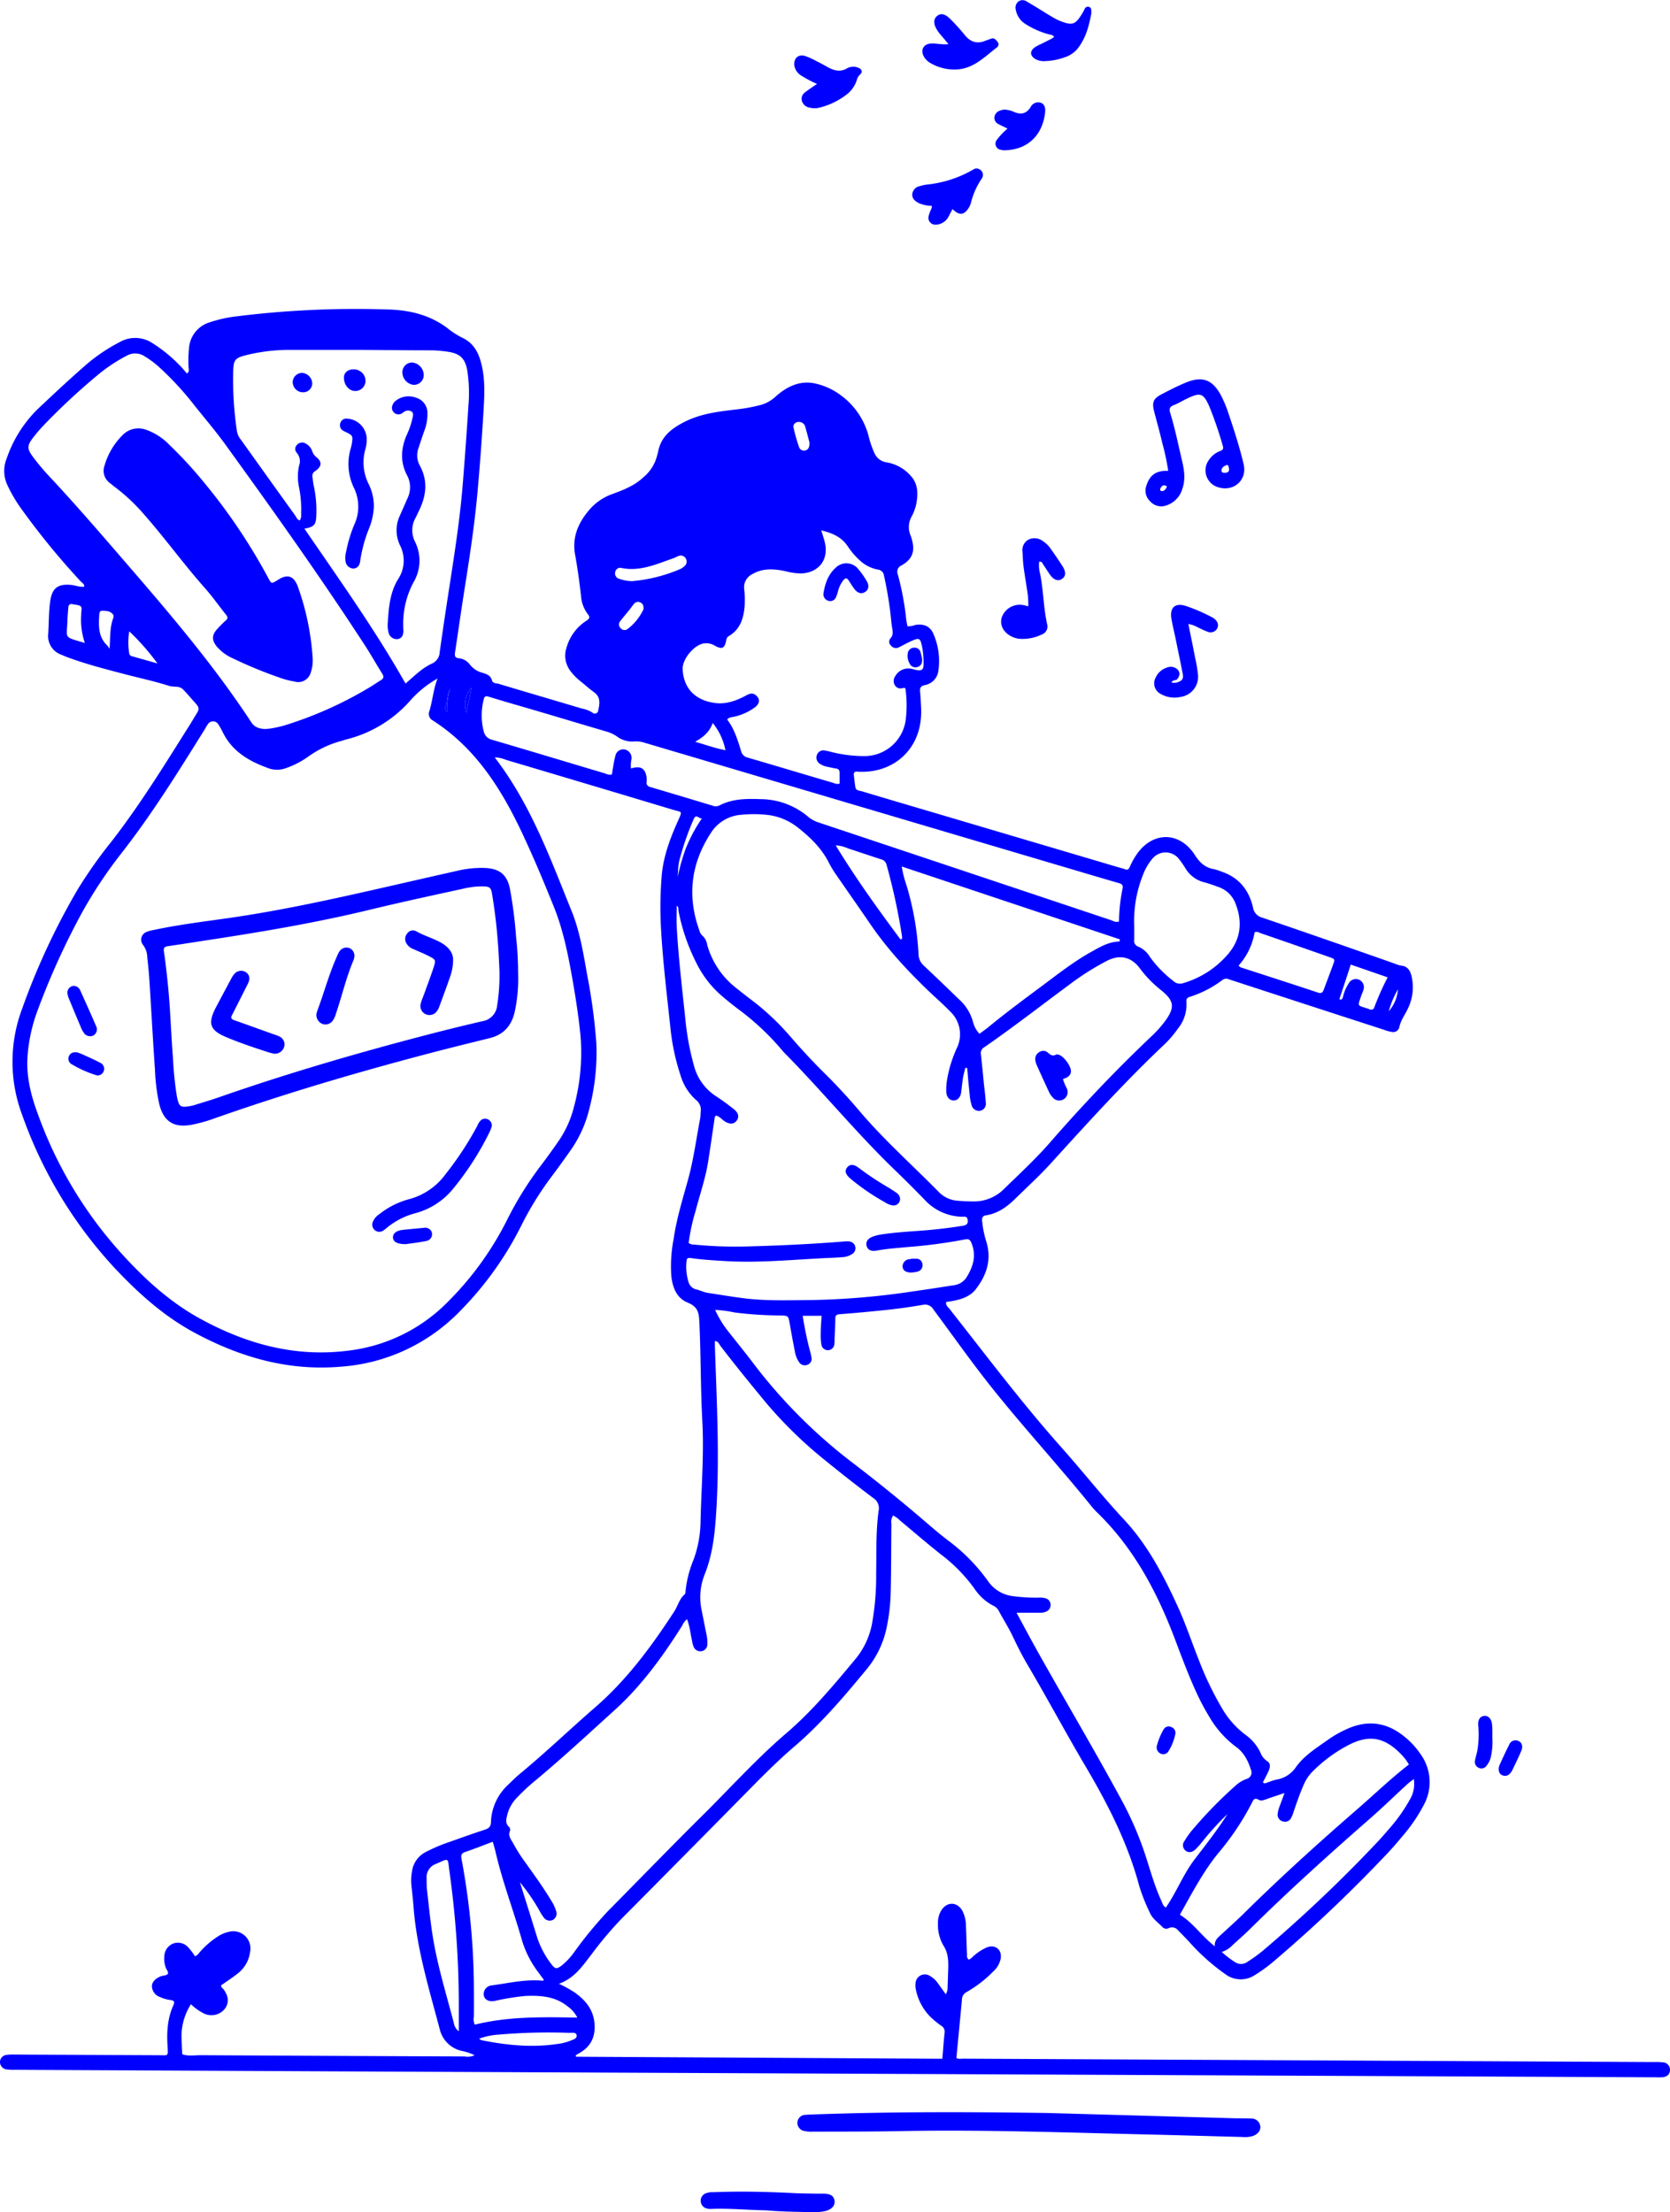 <?xml version="1.0" encoding="utf-8"?>
<svg xmlns="http://www.w3.org/2000/svg" viewBox="0 0 492.06 651.76">
  <defs>
    <style>.cls-1{fill:blue;}</style>
  </defs>
  <g id="Layer_2" data-name="Layer 2">
    <g id="Layer_1-2" data-name="Layer 1">
      <path class="cls-1" d="M145.76,223.13c10.63,13.85,16.35,29.69,22.64,45.22,2.44,6,3.47,12.45,4.6,18.83a169.21,169.21,0,0,1,2.71,20.18,65.8,65.8,0,0,1-2.17,19.71,35.48,35.48,0,0,1-5.34,11.72c-1.84,2.62-3.7,5.21-5.62,7.77a92.94,92.94,0,0,0-9.06,14.67,98.15,98.15,0,0,1-17.8,24.86,54.16,54.16,0,0,1-35.24,16.55c-15.44,1.34-29.61-2.74-43-9.92-9-4.81-16.51-11.52-23.45-18.88A129.66,129.66,0,0,1,6.51,328.41a44.42,44.42,0,0,1,0-31.19A205.13,205.13,0,0,1,23,261.86,138.33,138.33,0,0,1,33,247.73C41.47,236.8,48.7,225,56.07,213.31c.47-.74.9-1.51,1.37-2.26,1.5-2.4,1.5-2.39-.49-4.6-1-1.12-2-2.31-3.06-3.38s-2.71-.57-4.06-1c-4.49-1.43-9.11-2.4-13.66-3.6-5.47-1.44-11-2.87-16.3-4.84-.6-.22-1.18-.48-1.77-.73a5.83,5.83,0,0,1-3.89-6.22c.21-3.19.13-6.39.59-9.57.54-3.79,2.18-5.11,6-4.8,1.35.11,2.63.71,4,.54.1-.81-.57-1.11-1-1.54A220.28,220.28,0,0,1,6.35,150a42.15,42.15,0,0,1-4.13-7,9.75,9.75,0,0,1-.26-7.9A37.2,37.2,0,0,1,11,120.63C15.9,116,20.8,111.41,25.9,107a51.25,51.25,0,0,1,9.38-6.22,9.18,9.18,0,0,1,9.57.27A43.13,43.13,0,0,1,53,107.7c.74.71,1.37,1.54,2.09,2.35.79-.61.51-1.19.48-1.67a34.48,34.48,0,0,1,.12-5.75,8.57,8.57,0,0,1,6-7.64,39,39,0,0,1,8.18-1.81,284.47,284.47,0,0,1,44.54-2c6.33.18,12.18,1.6,17.33,5.42A23.78,23.78,0,0,0,136,99.4c4,1.79,5.35,5.23,6.12,9.09.85,4.28.58,8.62.33,12.92q-.68,11.49-1.7,23c-.82,9.32-2.2,18.57-3.66,27.81-1.06,6.62-2,13.27-3,19.9-.16,1-.12,1.73,1.15,1.81a4.71,4.71,0,0,1,3.24,1.9,6.82,6.82,0,0,0,3.64,2.38c1.17.33,2.44.74,2.85,2.27.24.9,1.32.79,2,1,8.19,2.46,16.4,4.86,24.59,7.3a7.81,7.81,0,0,1,3.06,1.22,1,1,0,0,0,1.64-.71c.47-2,.77-3.93-1.28-5.39-1.37-1-2.61-2.11-3.91-3.17a16.26,16.26,0,0,1-3-3.05,7.44,7.44,0,0,1-1.16-6.82,13.82,13.82,0,0,1,5.81-7.94c1-.65,1.2-1.12.46-2a10.13,10.13,0,0,1-2-5.53c-.47-4-1-7.94-1.71-11.86-1-5.38,1-9.7,4.39-13.59a16,16,0,0,1,6.67-4.43c3.23-1.19,6.43-2.43,9-4.86a12.11,12.11,0,0,0,4-6.12c.11-.46.28-.92.37-1.39.85-4.58,4-6.94,7.95-8.93,5-2.48,10.27-3,15.59-3.64a49.11,49.11,0,0,0,6.8-1.29,10.6,10.6,0,0,0,4.34-2.49c3.23-2.86,6.93-4.71,11.32-3.87a19.71,19.71,0,0,1,8,3.65A21.63,21.63,0,0,1,256,128.74a26.89,26.89,0,0,0,1.65,4.74,4.59,4.59,0,0,0,3.54,2.73,12.11,12.11,0,0,1,7.48,4.36c1.83,2.23,1.84,5,1.33,7.79a14,14,0,0,1-1.39,3.82,6.28,6.28,0,0,0-.33,5.54,8,8,0,0,1,.38,1.14c1,3.58.22,5.83-3,7.71a2,2,0,0,0-1.13,2.63A83,83,0,0,1,267,182.38c.07.71.26,1.41.4,2.15a6.64,6.64,0,0,0,2.33-.42c2.45-.4,4.34.4,5.31,2.66a20.07,20.07,0,0,1,1.46,10.79,4.89,4.89,0,0,1-4,4.28c-1.27.27-1.5.84-1.39,2,.15,1.51.2,3,.28,4.55a22,22,0,0,1-.37,5.49c-1.71,8.22-8.48,13.54-17.15,13.51-.48,0-1,0-1.43-.07s-.93.27-.87.85c.13,1.27.26,2.55.48,3.81.19,1,1.22.94,1.92,1.15,6.43,1.94,12.87,3.83,19.3,5.73l57,16.87a8.09,8.09,0,0,1,1.15.34c.78.36,1.18,0,1.47-.67A20.35,20.35,0,0,1,335,251.6c4.69-6.69,12.55-6.65,17,.21,1.43,2.22,3,3.82,5.7,4.26a14.82,14.82,0,0,1,2.28.75c5.08,1.72,8,5.37,9.2,10.47a3.65,3.65,0,0,0,2.75,3.06c13.08,4.46,26.12,9,39.17,13.6a6.84,6.84,0,0,0,1.59.51c2,.16,2.8,1.37,3.24,3.23a14.36,14.36,0,0,1-1.26,9.77c-.82,1.72-2,3.23-2.37,5.21A1.87,1.87,0,0,1,410,304a9.74,9.74,0,0,1-2.08-.57Q385,296,362.13,288.53a1.92,1.92,0,0,0-2,.23,31.74,31.74,0,0,1-9.55,4.92c-.87.26-1.08.73-1,1.58a11.23,11.23,0,0,1-2.53,7.81,32.62,32.62,0,0,1-3.53,4.22c-11.95,11.26-22.95,23.41-34,35.56-3.28,3.61-6.9,6.89-10.38,10.32-2.43,2.39-5.13,4.34-8.61,4.88-1.07.17-1.24.79-1.14,1.7a29.24,29.24,0,0,0,1.16,5.86c1.74,5.37.2,10.08-3.13,14.33-1.61,2-4,2.81-6.49,3.3-.7.14-1.4.23-2.13.34-.24,1,.55,1.5,1,2.08,10.84,13.75,21.35,27.76,33,40.84,6.23,7,12,14.34,18.39,21.19,6.95,7.45,11.62,16.4,15.82,25.59,2.36,5.17,4.14,10.56,6.24,15.82A94.72,94.72,0,0,0,360,503.18a26.11,26.11,0,0,0,7.09,8,13.65,13.65,0,0,1,4.27,5.11,5.34,5.34,0,0,0,2,2.57c1.08.62.89,1.81.47,2.81-.51,1.16-1.14,2.28-1.72,3.43.55.59,1,.1,1.5,0a17.88,17.88,0,0,1,2.51-.81,8.48,8.48,0,0,0,5.69-3.63c2.52-3.55,6.17-5.73,9.6-8.19a32.41,32.41,0,0,1,5.42-3.06q9.07-4.14,16.83,2.11a23.39,23.39,0,0,1,5,5.42,14,14,0,0,1,1.1,14.35,47.38,47.38,0,0,1-6.57,9.71c-1.56,1.92-3.2,3.8-4.92,5.58a421,421,0,0,1-32.88,31.18,44.13,44.13,0,0,1-5.62,4.1,7.51,7.51,0,0,1-8.57-.13,62.26,62.26,0,0,1-11.05-9.9c-1-1.05-2-2.1-3-3.08a2.28,2.28,0,0,0-2.79-.7,1.55,1.55,0,0,1-1.8-.27c-1.3-1.38-2.95-2.4-3.76-4.27a55.3,55.3,0,0,1-3.1-7.78c-3.35-12.64-9.24-24.15-15.84-35.32-5.81-9.84-11.2-19.92-17-29.77-1.58-2.68-3-5.46-4.33-8.28s-2.94-5.31-4.37-8a3.43,3.43,0,0,0-1.61-1.36,14.81,14.81,0,0,1-5.3-4.77,47.23,47.23,0,0,0-10-10.27c-4.08-3.22-8-6.63-12-9.94a7.39,7.39,0,0,0-2.09-1.52,3.16,3.16,0,0,0-.51,2.38c-.07,6.63-.05,13.27-.2,19.9a56.79,56.79,0,0,1-1.25,10.94,28.13,28.13,0,0,1-5.79,12C248.76,499.77,242,507.76,234,514.6c-3.71,3.17-7.2,6.58-10.63,10q-19,19.3-38.13,38.56a106,106,0,0,0-11,12.69c-.1.12-.2.25-.29.38-2.49,3.21-4.8,6.61-9.26,8.22a36.19,36.19,0,0,1,4.65,2.57c3.11,2.22,5.41,4.91,5.81,8.93.41,4.2-1.13,7.22-4.93,9.2-.21.11-.4.27-.61.4.31.12-.07-.06.06.24,0,0,.08.15.12.15l107.86.6c.23-2.64.4-5.1.66-7.56a2.06,2.06,0,0,0-1-2.19,25.14,25.14,0,0,1-3.15-2.58,15.72,15.72,0,0,1-4.27-7.91,5.8,5.8,0,0,1-.14-1.9,2.75,2.75,0,0,1,4.18-2.31,7.41,7.41,0,0,1,2.59,2.45c.69.94,1.36,1.88,2.17,3a4.2,4.2,0,0,0,.52-2.27c.06-1.36.09-2.72.14-4.07.08-2.78.3-5.48-1.4-8.06a12,12,0,0,1-1.58-6.45,6.84,6.84,0,0,1,1-3.9c1.67-2.59,4.66-2.54,6.18.14a10,10,0,0,1,1.07,4.63c.12,2.72.18,5.43.3,8.15,0,.52-.09,1.12.49,1.62.67-.18,1.08-.79,1.62-1.21a14.63,14.63,0,0,1,3.83-2.43c2.45-.87,4.38.72,4,3.29a6.94,6.94,0,0,1-2.24,3.88,36,36,0,0,1-7.77,6,2.5,2.5,0,0,0-1.41,2.22c-.53,5.72-1.09,11.45-1.64,17.22.59.41,1.32.2,2,.21l203.53,1a19.36,19.36,0,0,1,2.64.08,2.19,2.19,0,0,1,2.09,2.22c0,1.18-.72,2-2.12,2.16A13.64,13.64,0,0,1,488,612l-304.57-1.36q-89.4-.4-178.81-.85a16.44,16.44,0,0,1-2.63-.1,2.22,2.22,0,0,1-2-2.3,2.17,2.17,0,0,1,2-2,15.92,15.92,0,0,1,2.39-.09l42.49.2c2.66,0,2.69.45,2.5-2.56-.26-4.21-.06-8.31,1.74-12.21.39-.82.26-1.35-.78-1.48a11,11,0,0,1-3.21-.91,3.46,3.46,0,0,1-2.35-3.05c-.07-1.3,1-2.42,2.64-3.06.66-.26,1.45-.13,2.07-.69.17-.66-.37-1.14-.58-1.71a7.46,7.46,0,0,1-.48-3.53,4.14,4.14,0,0,1,2.62-3.71,4.09,4.09,0,0,1,4.4,1.1,19.08,19.08,0,0,1,2,2.64c.87-.28,1.19-1,1.66-1.47a24.89,24.89,0,0,1,5.09-4.35,10,10,0,0,1,3.07-1.33A5.07,5.07,0,0,1,73.7,575a9.62,9.62,0,0,1-3.93,6.63c-1.5,1.17-3.1,2.21-4.63,3.29,0,.63.5.85.77,1.21,1.5,2.06,1.61,4,.3,5.74a5.09,5.09,0,0,1-5.87,1.45,15.35,15.35,0,0,1-4.08-2.84,17.55,17.55,0,0,0-2.78,9c0,1.9.14,3.82.22,5.73,1.79.63,3.63.27,5.44.28q38.88.22,77.77.37a4.78,4.78,0,0,0,2.92-.36,15.51,15.51,0,0,0-3.93-1.31,8.59,8.59,0,0,1-6.37-6.5c-3.15-11.89-6.77-23.67-7.69-36-.16-2.15-.42-4.29-.64-6.44a14.81,14.81,0,0,1,.18-3.82,7.54,7.54,0,0,1,3.91-5.72,49.88,49.88,0,0,1,7.5-3.17c3.31-1.18,6.62-2.36,10-3.47,1.18-.39,1.83-.83,1.87-2.28a15.63,15.63,0,0,1,5.09-11c1.15-1.12,2.28-2.26,3.51-3.27,7.59-6.26,14.69-13.09,22.12-19.53,9.33-8.1,16.58-17.93,23.28-28.22,1.08-1.66,1.5-3.72,3.1-5.08.19-.16.22-.58.23-.88a32.5,32.5,0,0,1,2.35-9.26,34.15,34.15,0,0,0,2.07-11c.2-10,1.07-20,.52-30-.53-9.82-.4-19.66-.89-29.48-.14-2.8-.77-4.22-3.43-5.31-3.24-1.33-4.43-4.44-4.81-7.78a42.08,42.08,0,0,1,.69-11c.87-6,2.65-11.68,4.24-17.45,1.64-5.95,2.43-12.06,3.58-18.1.11-.63.08-1.28.15-1.91A3.66,3.66,0,0,0,205,324a15.74,15.74,0,0,1-4.5-7.24,65.8,65.8,0,0,1-3-14.28c-1-9.37-2.14-18.74-2.69-28.16a111.37,111.37,0,0,1,.18-16.54c.51-5.63,2.5-10.87,4.8-16,1.33-3,1.22-2.4-1.54-3.23q-24.56-7.38-49.14-14.68A9.58,9.58,0,0,0,145.76,223.13ZM128.92,199.9a31.05,31.05,0,0,0-8.35,6.85,37,37,0,0,1-18.67,11.13c-.47.11-.91.3-1.38.43A29.82,29.82,0,0,0,91,222.78a25.49,25.49,0,0,1-6.55,3.45,7.53,7.53,0,0,1-5,.22c-5.7-2-10.83-4.81-13.71-10.52a22.7,22.7,0,0,0-1.4-2.51,1.81,1.81,0,0,0-3.13,0c-.38.51-.66,1.09-1,1.64-7.74,12.41-15.45,24.85-24.49,36.39a133,133,0,0,0-11.41,17.15,219.18,219.18,0,0,0-13.2,29,48.19,48.19,0,0,0-2.95,13.05c-.55,6.13.89,11.9,3,17.57a123,123,0,0,0,23.83,40.18c7,7.83,14.66,15,24,20.11,13.55,7.42,27.87,11.4,43.53,9.42a49.22,49.22,0,0,0,29.72-14.68,92.61,92.61,0,0,0,17.17-23.85,100.87,100.87,0,0,1,10-16.07c1.73-2.29,3.42-4.63,5.06-7a30.74,30.74,0,0,0,4.58-10,61.16,61.16,0,0,0,2-21.13c-.51-5.18-1.28-10.31-2.16-15.43-1.34-7.71-2.78-15.41-5.74-22.72-3.14-7.78-6.38-15.53-10-23.08-6.07-12.58-13.62-24.06-25.75-31.79a2.15,2.15,0,0,1-.87-2.72C127.47,206.32,127.7,203,128.92,199.9ZM361.69,534.45a79.05,79.05,0,0,0-7.49,8.21,24.61,24.61,0,0,1-1.91,2.15c-1,1-2.2,1.1-3,.38a2,2,0,0,1-.28-2.82,25,25,0,0,1,1.9-2.76,126.74,126.74,0,0,1,13-13.41,9.56,9.56,0,0,1,3.45-2.12,1.94,1.94,0,0,0,1.23-2.66c-.83-2.62-2-5-4.33-6.72a29.47,29.47,0,0,1-7.93-8.89,65.13,65.13,0,0,1-3.41-6.32c-2.59-5.5-4.69-11.19-6.84-16.87-5.28-13.87-12.17-26.76-23-37.21a20.6,20.6,0,0,1-1.77-2c-9.35-11.55-19.41-22.52-28.71-34.13-6.1-7.61-11.7-15.6-17.52-23.42a2.87,2.87,0,0,0-3.26-1.42c-3.15.54-6.31,1-9.49,1.36-4.92.53-9.86,1-14.8,1.37-.92.08-1.43.23-1.41,1.37,0,1.91-.13,3.83-.21,5.74,0,.56,0,1.12-.07,1.68a1.92,1.92,0,0,1-3.82.17,17.69,17.69,0,0,1-.2-3.34c0-1.72.17-3.44.26-5.14h-5.57a103,103,0,0,0,2.17,10.44,13.48,13.48,0,0,1,.42,1.86,1.85,1.85,0,0,1-1.18,2.13,2,2,0,0,1-2.51-.83,7.38,7.38,0,0,1-1.16-2.88c-.54-2.74-1.06-5.48-1.53-8.24-.44-2.53-.41-2.51-2.9-2.58a109.11,109.11,0,0,1-13.4-.88,35.14,35.14,0,0,0-5.71-.76,30.62,30.62,0,0,0,4.12,6.66c2.22,2.83,4.5,5.61,6.68,8.48a153.71,153.71,0,0,0,29.07,29.42q10.31,7.85,20.18,16.23c2.8,2.39,5.56,4.83,8.48,7.06a53.87,53.87,0,0,1,11.89,12.08,10.36,10.36,0,0,0,7.39,4.41,49.77,49.77,0,0,0,7.42.44,7.2,7.2,0,0,1,2.13.18,2,2,0,0,1,1.48,2,2.06,2.06,0,0,1-1.23,1.9,4.39,4.39,0,0,1-2.11.36h-6.69c2.25,4.14,4.36,8.14,6.58,12.08,8.1,14.42,16.53,28.64,24.41,43.19a97.71,97.71,0,0,1,7,16.25c1.46,4.47,2.68,9,4.67,13.33.33.7.46,1.54,1.34,2,3.14-4.54,5.11-9.78,8.46-14.17S358.69,539.16,361.69,534.45Zm-208.5,20.08c1.67,5.32,3.35,10.64,5,16a26.57,26.57,0,0,0,4.16,8c1.19,1.61,1.64,1.7,3.27.45a20.43,20.43,0,0,0,3.71-4.06,120,120,0,0,1,9.91-12c9.34-9.43,18.58-19,28-28.31,8.11-8.05,15.77-16.56,24.47-24,7.63-6.54,14-14.21,20.41-21.91a23,23,0,0,0,4.77-10.09,78.69,78.69,0,0,0,1.27-14.78c.11-6.23-.12-12.48.71-18.67a3.54,3.54,0,0,0-1.57-3.82c-4.59-3.47-9.14-7-13.59-10.64a126.64,126.64,0,0,1-17.75-17.13c-4.64-5.61-9.24-11.24-13.65-17-.43-.56-.67-1.43-1.67-1.49,0,.58,0,1.06,0,1.53.52,15.66,1.36,31.3.5,47-.39,7-.92,13.84-3.58,20.41a18.08,18.08,0,0,0-.82,10.38c.47,2.35.93,4.7,1.4,7.05a10.72,10.72,0,0,1,.27,3.09,2,2,0,0,1-1.82,1.93,2.07,2.07,0,0,1-2.16-1.2,7,7,0,0,1-.51-1.84c-.5-2.1-.65-4.29-1.5-6.4a5.11,5.11,0,0,0-1.39,1.87c-5.68,9-11.92,17.65-19.85,24.85-7.64,6.93-15.2,13.94-23.12,20.56a59,59,0,0,0-5.64,5.2,11.07,11.07,0,0,0-2.95,5.13c-.27,1.22-.7,2.5.49,3.57a1.26,1.26,0,0,1,.34,1.09c-.76,1.63.39,2.72,1,3.94a47,47,0,0,0,3.48,5.45c2.64,3.71,5.33,7.39,7.67,11.31a11.66,11.66,0,0,1,1.4,3,2.14,2.14,0,0,1-1,2.66,2.17,2.17,0,0,1-2.72-.85A14.24,14.24,0,0,1,159,563,57.79,57.79,0,0,0,153.19,554.53ZM285,314.66l-.58-.05c-.23,1-.52,2-.69,3-.23,1.42-.34,2.86-.54,4.28s-1.09,2.37-2.28,2.31-2-1-2.09-2.5a17.51,17.51,0,0,1,.27-3.82,36.6,36.6,0,0,1,2.85-9.12,9.26,9.26,0,0,0-2-10.8c-1-1-1.93-1.92-2.93-2.84-7.68-7-14.89-14.5-20.78-23.16-3.24-4.76-6.56-9.45-9.82-14.2a28,28,0,0,1-2.12-3.47c-2.16-4.34-5.52-7.6-9.27-10.53a17.54,17.54,0,0,0-9.21-3.71,36.9,36.9,0,0,0-7.43,0,11.49,11.49,0,0,0-8.8,5.16c-6,9.09-7.21,18.77-3.48,29a2.81,2.81,0,0,0,.85,1.43,4.69,4.69,0,0,1,1.42,2.7,24.47,24.47,0,0,0,8.52,12.73c1.39,1.09,2.75,2.19,4.16,3.25a73.78,73.78,0,0,1,11.57,10.77c3.3,3.81,6.7,7.52,10.29,11.06s7.11,7.37,10.42,11.27c7.2,8.5,15.55,15.87,23.33,23.81a8.63,8.63,0,0,0,5.57,2.53c1.43.12,2.87.18,4.31.2a12.57,12.57,0,0,0,9.31-3.69c4.52-4.42,9.18-8.7,13.34-13.46,9.59-11,19.56-21.55,30.15-31.56a33.29,33.29,0,0,0,4-4.49c2.86-3.92,2.64-5.89-1.08-8.92a34.54,34.54,0,0,1-6.36-6.48c-2.48-3.41-5.86-4.23-9.62-2.35a77.34,77.34,0,0,0-11.33,7.18c-8.3,6.12-16.43,12.47-24.92,18.33a2,2,0,0,0-1,2.18c.29,2.63.54,5.25.8,7.88.21,2.06.5,4.12.62,6.2a2.09,2.09,0,0,1-1.72,2.48,2.22,2.22,0,0,1-2.48-1.8,12.5,12.5,0,0,1-.54-3.06C285.42,319.84,285.18,317.25,285,314.66Zm-82,51.58a2.24,2.24,0,0,0,1.48.43,124.73,124.73,0,0,0,16.05.54c9.44-.25,18.86-.7,28.27-1.46a6.84,6.84,0,0,1,1.43,0,2,2,0,0,1,.8,3.74,5.93,5.93,0,0,1-2.95.9c-1.43.12-2.87.17-4.31.23-10.05.47-20.09,1.52-30.18.9-3.35-.2-6.71-.4-10-.87-.76-.1-1.25-.05-1.3.86a15,15,0,0,0,.51,5.93,3.21,3.21,0,0,0,2.15,2.4c1.27.24,2.39.88,3.65,1.07,3.48.52,7,1.12,10.43,1.56,6.53.84,13.1.58,19.65.55a226.59,226.59,0,0,0,30.33-2.56c4-.56,7.91-1.17,11.85-1.79a5.22,5.22,0,0,0,3.84-2.22c2-3.15,3.06-6.46,1.55-10.21-.42-1-.84-1.32-1.91-1.09a151.65,151.65,0,0,1-16.86,2.24c-3.1.3-6.21.5-9.28,1.07-1.57.3-2.59-.31-2.87-1.45s.32-2.11,1.83-2.68a12.28,12.28,0,0,1,2.54-.64c4.83-.75,9.71-.91,14.57-1.36,3.18-.3,6.35-.7,9.51-1.22,1.1-.18,1.5-.66,1.33-1.77s-1-.85-1.67-.87a15.46,15.46,0,0,1-11-5q-4.34-4.49-8.83-8.81c-11.39-11-21.43-23.3-32.56-34.55-.28-.28-.53-.6-.79-.9a74.54,74.54,0,0,0-12.19-11.49c-1.79-1.34-3.55-2.73-5.25-4.19a30.73,30.73,0,0,1-7.5-9.55,58.81,58.81,0,0,1-5.4-15.57c-.09-.51.14-1.17-.53-1.55,0,2-.09,4,0,6,.5,9.34,1.64,18.62,2.6,27.92a78.24,78.24,0,0,0,2.42,12.94,15.36,15.36,0,0,0,6.66,9.31,62.74,62.74,0,0,1,5.22,3.81c1.35,1.08,1.55,2.28.76,3.32s-1.94,1.16-3.4.27c-.92-.56-1.6-1.53-2.69-1.77-.44.35-.39.77-.45,1.15-.61,4.11-1.2,8.22-1.84,12.32-.8,5.07-2.5,9.91-3.78,14.85A56.13,56.13,0,0,0,202.91,366.24ZM119.49,201.39c2.62-2.27,4.84-4.52,7.69-5.85a3.87,3.87,0,0,0,2.38-3.45c1-7.12,2.08-14.22,3.18-21.33,1.45-9.39,2.87-18.79,3.62-28.27q.93-11.48,1.66-23a43.15,43.15,0,0,0-.33-10.28c-.62-3.58-2.09-5-5.59-5.56a35.05,35.05,0,0,0-5-.44c-7.28,0-14.56-.1-21.84-.13-6.71,0-13.43,0-20.15,0a52.7,52.7,0,0,0-13,1.66c-2.86.76-3.26,1.43-3.39,4.38a103.33,103.33,0,0,0,1.09,17.92,5.15,5.15,0,0,0,1.07,2.36q8,11.21,16.05,22.41c.4.55.61,1.31,1.39,1.52a2.71,2.71,0,0,0,.4-1.85,32.93,32.93,0,0,0-.6-7.86,15,15,0,0,1,0-6.43,3.78,3.78,0,0,0-.69-3.8,1.67,1.67,0,0,1,.14-2.39,2,2,0,0,1,2.43-.37,4.09,4.09,0,0,1,2,2.3,3.72,3.72,0,0,0,1.16,1.71c1.8,1.39,1.69,2.79-.28,4.15a1.62,1.62,0,0,0-.81,1.78c.12.87.2,1.76.39,2.61a33.85,33.85,0,0,1,.74,8.57c-.08,2.86-.58,3.47-3.5,4C99.93,170.72,110.44,185.39,119.49,201.39ZM78.18,214.78c.55-.06,1.27-.09,2-.23a35.35,35.35,0,0,0,3.5-.79,113.58,113.58,0,0,0,24.89-11.06c1.24-.72,2.42-1.56,3.65-2.3.86-.52.94-1.07.4-1.93-1.66-2.64-3.19-5.36-4.88-8-13.15-20.24-27.14-39.89-41.29-59.44-2.81-3.88-5.9-7.54-8.91-11.27A91,91,0,0,0,46.72,108a28.17,28.17,0,0,0-4.06-3,5.11,5.11,0,0,0-5.44-.14,48,48,0,0,0-8.37,5.57,193.88,193.88,0,0,0-15.8,14.68,48.11,48.11,0,0,0-3.43,4c-1.66,2.22-1.62,3.13,0,5.37a66.28,66.28,0,0,0,5.25,6.23c8.4,9,16.39,18.36,24.44,27.67C51.57,182.59,63.68,197,74,212.73,75,214.28,76.35,214.7,78.18,214.78ZM242,156.26c.47,1.6.84,2.66,1.08,3.75,1.06,4.89-1.75,8.57-6.74,8.92a18.55,18.55,0,0,1-5-.67c-3.33-.68-6.65-.93-9.76.94a4.25,4.25,0,0,0-2.3,4.37,29.5,29.5,0,0,1,.13,4.79c-.25,3.62-1.2,6.95-4.6,9a1.49,1.49,0,0,0-.78,1.09c-.51,2.6-1.22,3-3.5,1.73a4.76,4.76,0,0,0-3.46-.56c-2.77.65-6,4.6-5.93,7.46.2,5.3,3.3,9.12,9.31,10,3.37.51,6.44-.6,9.34-2.16,1-.53,1.88-.9,2.85-.15,1.39,1.07,1.31,2.56-.33,3.71a16.35,16.35,0,0,1-6.1,2.7c-.66.14-1.41.13-1.94.8,2.12,2.82,3.08,6,4.07,9.23a2.59,2.59,0,0,0,2,2c8.44,2.46,16.86,5,25.29,7.47a2.49,2.49,0,0,0,1.75.2c0-1.15,0-2.19,0-3.22,0-.8-.33-1.14-1.09-1.25s-1.41-.26-2.11-.43a6.25,6.25,0,0,1-2.67-1,2.14,2.14,0,0,1-.81-2.54,2,2,0,0,1,2.3-1.33,16,16,0,0,1,1.64.35,39.85,39.85,0,0,0,10.2,1.3,12.28,12.28,0,0,0,12-10.49,34.48,34.48,0,0,0-.09-9.57,4.27,4.27,0,0,0-.76,0,1.91,1.91,0,0,1-2.31-.8,2.45,2.45,0,0,1,.12-2.72,4.41,4.41,0,0,1,4.69-2.16c.55.11,1.08.3,1.63.4,1.44.24,2-.14,2-1.57a25.67,25.67,0,0,0-.37-5c-.62-3-.77-3.1-3.55-1.84-1.16.53-2.27,1.18-3.42,1.73a1.8,1.8,0,0,1-2.19-.48,1.54,1.54,0,0,1-.25-2.17c.93-1,.71-2,.53-3.09s-.3-2.22-.4-3.33a108.91,108.91,0,0,0-2-12.05,2,2,0,0,0-1.83-1.81,10.86,10.86,0,0,1-5.61-3,21.15,21.15,0,0,1-3.23-3.84C248,158.26,245.37,157.07,242,156.26Zm-56.11,70.16c2.85-.93,4.28-.07,4.63,2.67a4.84,4.84,0,0,1,0,1.2c-.12,1,.34,1.37,1.26,1.64,6.06,1.77,12.1,3.6,18.14,5.42a2.5,2.5,0,0,0,2.07-.06c3.84-2,8-2,12.17-1.85a21.92,21.92,0,0,1,14.08,5.29,9.15,9.15,0,0,0,3.15,1.65q43,14.34,85.9,28.69c.72.24,1.43.76,2.42.42a49.54,49.54,0,0,1,1.05-9.68c.19-.93-.11-1.34-.92-1.58l-6.21-1.82L190.25,218.92a8.49,8.49,0,0,0-3.29-.49,7.43,7.43,0,0,1-5.19-1.47,11.06,11.06,0,0,0-3.47-1.55c-6.21-1.82-12.4-3.69-18.6-5.52-5.21-1.55-10.42-3-15.62-4.61-.85-.26-1.33-.27-1.54.75a18.8,18.8,0,0,0,0,9.48,3.26,3.26,0,0,0,2.53,2.46c11.11,3.26,22.19,6.62,33.29,9.92a2.78,2.78,0,0,0,1.93.29c.3-1.76.53-3.59,1-5.37a2.38,2.38,0,0,1,2.78-2,2.53,2.53,0,0,1,2,2.85A8.79,8.79,0,0,0,185.92,226.42Zm144,51,.07-.67-64.27-21.47a32.87,32.87,0,0,0,1.42,5.58,85.46,85.46,0,0,1,3.52,20,4.72,4.72,0,0,0,1.63,3.69c3.5,3.28,6.94,6.61,10.39,9.94a13.74,13.74,0,0,1,4,6.42,8.17,8.17,0,0,0,1.94,3.66c1-.74,2-1.42,2.88-2.17,5-4.1,10.2-7.95,15.39-11.81,4.81-3.57,9.5-7.31,14.77-10.21C324.26,278.9,326.82,277.41,329.93,277.38Zm48.55,250.84c-2,.67-3.47,1.15-5,1.69-.84.31-1.78.74-2.55.3-1.38-.8-1.64.19-2.08,1a77.91,77.91,0,0,1-9.54,14.34c-4.69,5.64-8,12.08-11.62,18.52,3.93,2.39,6.45,6.35,10.3,9.3-.18-1.7.82-2.5,1.76-3.36,2.46-2.28,5-4.52,7.35-6.88,10.54-10.37,21.5-20.29,32.68-30,5.12-4.43,10-9.16,15.4-13.33-.41-.61-.69-1.1-1-1.52a22.49,22.49,0,0,0-1.6-1.79c-4.85-4.83-9.34-5.52-15.39-2.32a43.2,43.2,0,0,0-10.36,7.66,12,12,0,0,0-2.46,3.52c-1.24,2.68-2.17,5.48-3.14,8.27a9.63,9.63,0,0,1-.8,2,2,2,0,0,1-2.47.93,2,2,0,0,1-1.45-2.23,8.13,8.13,0,0,1,.52-2.08C377.43,531.1,377.88,529.91,378.48,528.22ZM334.19,273c0,1.28,0,2.56,0,3.83a1.8,1.8,0,0,0,1.19,2.06,7.4,7.4,0,0,1,3.38,2.95,33.57,33.57,0,0,0,7,7.2,2.76,2.76,0,0,0,2.84.61A27.49,27.49,0,0,0,362,280.9c3.59-4.32,4.1-9.23,2.15-14.41a8.23,8.23,0,0,0-5-5.12c-1.43-.51-2.85-1.05-4.31-1.43a8.92,8.92,0,0,1-5.48-4,25,25,0,0,0-1.9-2.76,5,5,0,0,0-8.06,0,15.67,15.67,0,0,0-2.53,4.33A36.92,36.92,0,0,0,334.19,273Zm-189,269.62c-2.78,1-5.44,2.11-8.13,3-1.2.41-1.27,1.06-1.05,2.18A210.86,210.86,0,0,1,139.18,573c.49,7,.5,14,.45,21.08a4.19,4.19,0,0,0,.25,2.42c9.85-2.47,19.94-2.25,30.22-2.09a9,9,0,0,0-2.85-3.3c-3.69-3-8.05-3.26-12.5-3.07a70.31,70.31,0,0,0-9,1.47c-1.75.31-2.94-.35-3.21-1.67a2.6,2.6,0,0,1,2.47-2.93c5-.67,9.89-1.87,15-1.36,0,0,.08-.11.21-.31-.46-.63-1-1.32-1.47-2a29.69,29.69,0,0,1-5-9.76c-2.44-8.6-5.67-17-7.69-25.68C145.84,544.79,145.52,543.81,145.19,542.6Zm271.38-18.48c-.75.59-1.39,1-1.95,1.54-3.65,3.35-7.2,6.81-10.92,10.07-12.09,10.57-24,21.3-35.43,32.61-1.7,1.69-3.53,3.24-5.28,4.88a7.28,7.28,0,0,1-3,1.83,25.06,25.06,0,0,0,3.78,2.91,3.17,3.17,0,0,0,3.79,0,43.83,43.83,0,0,0,5.39-4,419.24,419.24,0,0,0,32.62-31c1.38-1.44,2.69-3,4-4.49a49.18,49.18,0,0,0,5.9-8.42A8.89,8.89,0,0,0,416.57,524.12ZM364.94,284.48c.35.31.45.45.57.5,7.6,2.47,15.2,4.91,22.77,7.43,1.08.36,1.46,0,1.77-.88.92-2.46,1.86-4.92,2.76-7.4.56-1.54.54-1.58-1.07-2.14q-10-3.53-20.13-7c-.57-.2-1.12-.65-1.95-.31A19.44,19.44,0,0,1,364.94,284.48ZM135.18,598.43c0-3.06,0-5.61,0-8.15a284.87,284.87,0,0,0-2.78-39.15c-.52-4-.05-3.68-3.94-2a4.16,4.16,0,0,0-2.76,4.31c0,1,0,2.08.09,3.11.55,4.75,1,9.53,1.77,14.25,1.41,8.59,4,16.91,6.19,25.32A3.59,3.59,0,0,0,135.18,598.43ZM265.34,276.79l.44-.22a5.61,5.61,0,0,0,0-.71,184.31,184.31,0,0,0-4.55-21.05,2.2,2.2,0,0,0-1.74-1.68c-3.26-1.06-6.51-2.16-9.77-3.23a9.24,9.24,0,0,0-3.47-.83C252.22,258.9,258.73,267.88,265.34,276.79ZM141.16,600.63c.45.29.57.42.71.44,7.4,1.49,14.84,2.23,22.37,1.11a15.14,15.14,0,0,0,3.71-.91c.85-.37,2.19-.62,1.94-1.74-.19-.89-1.51-.6-2.34-.63a172.24,172.24,0,0,0-20.82.54A20.12,20.12,0,0,0,141.16,600.63ZM394.64,294.38l.57.14c.53-.43.52-1.11.72-1.68a12.57,12.57,0,0,1,1.52-3.23,2.37,2.37,0,0,1,2.93-1,2.41,2.41,0,0,1,1.36,3,13.64,13.64,0,0,1-.51,1.34c-1.37,4-1.43,3,2.3,4.4a1,1,0,0,0,1.45-.69,76.66,76.66,0,0,1,3.89-8.72L398,284.18C396.85,287.73,395.74,291.06,394.64,294.38ZM186.23,171.21a45.65,45.65,0,0,0,14.08-3.51,4.29,4.29,0,0,0,1.21-.77,1.77,1.77,0,0,0,.57-2.34,1.7,1.7,0,0,0-2.27-.74c-.46.16-.87.43-1.32.59-5,1.72-9.82,4-15.32,2.91a1.48,1.48,0,0,0-1.88,1.08,1.64,1.64,0,0,0,1.13,2.09A11.73,11.73,0,0,0,186.23,171.21ZM25,189.43a21.29,21.29,0,0,1-1.06-8.52,7.76,7.76,0,0,1,.08-1.19c.18-.95-.35-1.3-1.14-1.46-.55-.11-1.1-.18-1.65-.28s-1.05.17-1.09.87c-.09,1.27-.23,2.54-.26,3.81C19.72,188.31,18.49,187.49,25,189.43ZM38.08,186a20.13,20.13,0,0,0,0,6.52,1,1,0,0,0,.78.81l7.53,2.13A68.85,68.85,0,0,0,38.08,186Zm151.52-7a1.5,1.5,0,0,0-.95-1.51,1.47,1.47,0,0,0-1.76.32c-.53.58-.95,1.27-1.45,1.89-.9,1.12-1.85,2.19-2.71,3.33a1.41,1.41,0,0,0,.12,2,1.44,1.44,0,0,0,2,.33,15.43,15.43,0,0,0,4.74-5.85A1.41,1.41,0,0,0,189.6,179ZM32.27,191.16c.27-3.1,0-6.18,1.12-9.15.35-.95-.53-1.47-1.17-1.82a5.83,5.83,0,0,0-1.86-.23c-.7-.1-1,.17-1.09.87-.21,3.36-.44,6.72,2.33,9.35A5.65,5.65,0,0,1,32.27,191.16ZM210,213c-.94,2.71-2.8,4.16-5.16,5.54,3.15.91,5.86,1.89,8.91,2.49A18.19,18.19,0,0,0,210,213Zm28.54-82.53c-.36-1.35-.8-3.11-1.32-4.86a1.83,1.83,0,0,0-1.34-1.24c-1.12-.32-2.31.48-2.08,1.56a51.33,51.33,0,0,0,1.61,5.7,1.52,1.52,0,0,0,1.89,1.07C238.15,132.48,238.52,131.81,238.5,130.47ZM199.35,260a62.91,62.91,0,0,1,2.57-9.64,44.58,44.58,0,0,1,4.91-9.27c-.86.21-1.73-1.46-2.42.2a80.74,80.74,0,0,0-4.28,12.4C199.63,255.81,199.94,258,199.35,260Zm-61.88-50c.33-2.49,1.1-4.9,1.42-7.39A7.38,7.38,0,0,0,137.47,210ZM411.9,291.49a26.55,26.55,0,0,0-2.7,6.42A10.93,10.93,0,0,0,411.9,291.49ZM131.72,209.74a22.5,22.5,0,0,1,.92-6.9,9.46,9.46,0,0,0-.91,3.5C131.64,207.45,130.52,208.62,131.72,209.74Z"/>
      <path class="cls-1" d="M308.73,622.52,364,624.08c1.52,0,3,0,4.56.07a2.61,2.61,0,0,1,2.77,2.16c.21,1.3-.65,2.44-2.22,3a8.27,8.27,0,0,1-3.09.27c-9.35-.24-18.7-.52-28.05-.74-24-.56-48-1.44-71.95-1-9,.19-17.91.14-26.87.18a9,9,0,0,1-2.14-.2,2.42,2.42,0,0,1-2.05-2.56,2.38,2.38,0,0,1,2.43-2.2c1.67-.12,3.35-.15,5-.21C262.68,622.19,282.91,622.14,308.73,622.52Z"/>
      <path class="cls-1" d="M344.21,138.72a67.76,67.76,0,0,0-1.74-8.17c-.71-3.11-1.59-6.18-2.39-9.27-.71-2.71-.28-3.85,2.15-5.11s4.83-2.51,7.34-3.52c4.73-1.92,7.69-.76,10.14,3.74A35.51,35.51,0,0,1,362,121.9c1.66,4.92,3.26,9.86,4.44,14.91,1.06,4.55-2.8,8.06-7.3,6.8a5.19,5.19,0,0,1-2.86-8.21,6.77,6.77,0,0,1,3.15-2.49c.82-.28,1.16-.66.86-1.58a113.7,113.7,0,0,0-3.95-11.54c-1.76-4-2.63-4.25-6.59-2.36-1.29.61-2.52,1.39-3.85,1.91s-1.46,1.14-1.08,2.38c1.4,4.58,2.35,9.28,3.45,13.94.64,2.74,1.09,5.5.13,8.27a7.28,7.28,0,0,1-4.8,5,4.4,4.4,0,0,1-4.79-1.31,4.29,4.29,0,0,1-1-4.64C338.85,139.87,340.7,138.59,344.21,138.72ZM361.44,137c-.72.29-1.43.66-1.54,1.54-.07.59.42.76.93.75.78,0,1.44-.24,1.28-1.21C362,137.62,362.12,137.05,361.44,137Zm-17.65,6.25c-.88-.53-1.47-.22-1.87.63-.15.32-.11.7.25.78.73.15,1.15-.39,1.5-.93A1.3,1.3,0,0,0,343.79,143.2Z"/>
      <path class="cls-1" d="M306.2,165.48a8.82,8.82,0,0,0,.24,3.43c1,4.94,1,10,2.08,14.94a2.49,2.49,0,0,1-1.63,3.11,12.87,12.87,0,0,1-6.75,1.22,6.55,6.55,0,0,1-1.61-.45c-2.72-1.1-4.08-3.48-3.37-5.82a5.62,5.62,0,0,1,6.26-3.66c.46.08.91.22,1.55.38a21.37,21.37,0,0,0-.31-4.57c-.33-2.37-.76-4.72-1.07-7.1-.18-1.42-.23-2.86-.31-4.29A3.55,3.55,0,0,1,303,159a4,4,0,0,1,4.3.44,8.19,8.19,0,0,1,2.23,2.16c1.24,1.76,2.48,3.53,3.62,5.35,1,1.65.89,2.83-.23,3.6s-2.42.37-3.58-1.28c-.69-1-1.3-2-2-3C307.13,165.9,307,165.37,306.2,165.48Z"/>
      <path class="cls-1" d="M347.26,200.89c1.79-.59,1.29-2,1.06-3.2-.63-3.3-1.34-6.57-2-9.85-.38-1.8-.82-3.59-1.14-5.39-.62-3.44,1.05-5,4.33-3.89a52.41,52.41,0,0,1,7.47,3.22,4.19,4.19,0,0,1,.62.36c1.24.9,1.59,2,1,3.08a2.21,2.21,0,0,1-2.93.84c-1.05-.39-2.05-.91-3.06-1.39a7.46,7.46,0,0,0-2.46-.82c.71,3.49,1.38,6.75,2,10a40,40,0,0,1,.81,4.71,6,6,0,0,1-5.08,6.76,8.15,8.15,0,0,1-5.82-.84,3.51,3.51,0,0,1-1.51-4.92,5.36,5.36,0,0,1,3.34-2.9,2.86,2.86,0,0,1,3.26.79c.76,1.08.26,2-.45,2.81-.5.16-1.12.12-1.57.77A3,3,0,0,0,347.26,200.89Z"/>
      <path class="cls-1" d="M225.88,651.2c-5.82-.11-11.08-.64-16.36-.42a4,4,0,0,1-1.19-.11,2.35,2.35,0,0,1-.43-4.47,5.52,5.52,0,0,1,2.34-.35c7.91-.32,15.81-.13,23.71.27,2.23.11,4.47.12,6.71.16.64,0,1.27,0,1.91,0,2.09,0,3.07.65,3.31,2s-.62,2.58-2.63,3.11a17.47,17.47,0,0,1-5,.32C233.94,651.62,229.62,651.55,225.88,651.2Z"/>
      <path class="cls-1" d="M310.61,10.85c-.45-.64-1.14-.59-1.73-.78a24.66,24.66,0,0,1-6.74-3,6.22,6.22,0,0,1-2.85-4.25,2.33,2.33,0,0,1,.77-2.37,2.09,2.09,0,0,1,2.47,0c.84.47,1.66,1,2.47,1.46,1.77,1.09,3.52,2.21,5.32,3.25a15.28,15.28,0,0,0,2.81,1.31c2.84,1,3.73.61,5.38-1.91a21.43,21.43,0,0,0,1.06-1.87A1,1,0,0,1,320.71,2c.69.11.85.63.84,1.24a5.7,5.7,0,0,1,0,.72c-.66,3.63-1.59,7.16-3.88,10.17A8.07,8.07,0,0,1,314,16.78,18.87,18.87,0,0,1,307.94,18a5.17,5.17,0,0,1-2.78-.55c-1.72-1-1.83-2.41-.2-3.55a15.68,15.68,0,0,1,1.92-1c1-.5,2-1,3-1.52A6.74,6.74,0,0,0,310.61,10.85Z"/>
      <path class="cls-1" d="M279.46,13c-1-1.23-1.85-2.2-2.65-3.17a9.64,9.64,0,0,1-.71-1c-1.1-1.73-1.09-3.22,0-4.12s2.34-.65,3.81.81a56.18,56.18,0,0,1,4.34,4.78c1.67,2.08,3.62,2.73,6.11,1.7.51-.22,1.06-.35,1.57-.57,1-.41,1.47.25,2,.91a1.13,1.13,0,0,1-.27,1.69c-3.52,2.69-6.66,6.06-11.51,6.42a14,14,0,0,1-8-1.87,5,5,0,0,1-1.87-1.82c-1.2-2-.19-3.89,2.19-3.94C276,12.76,277.55,13.21,279.46,13Z"/>
      <path class="cls-1" d="M280.66,61.6c-.44.83-.78,1.45-1.1,2.08A4.45,4.45,0,0,1,278,65.47c-1.36.87-3,1-3.8.18-1.08-1-.56-2.19-.15-3.33.19-.51.61-1,.47-1.69a9.54,9.54,0,0,1-3.85-.81c-1-.56-1.9-1.21-1.88-2.53a2.71,2.71,0,0,1,2.25-2.46,11.72,11.72,0,0,1,2.34-.48,34.08,34.08,0,0,0,12.88-4.11c.61-.33,1.19-.84,2-.5a1.87,1.87,0,0,1,1,2.9,21.72,21.72,0,0,0-3.18,7.14,5.48,5.48,0,0,1-.69,1.52C284.05,63.4,282.62,63.55,280.66,61.6Z"/>
      <path class="cls-1" d="M240.73,24.71a31.64,31.64,0,0,1-4.7-2.48,4.19,4.19,0,0,1-2-3.13c-.12-2,1.25-3.2,3.19-2.6a19.83,19.83,0,0,1,3.06,1.36c1.21.6,2.41,1.24,3.59,1.91,1.82,1,3.61,1.54,5.63.41A3.79,3.79,0,0,1,253,20c1,.46,1.23,1.25.38,2a3.13,3.13,0,0,0-.92,1.58,8.73,8.73,0,0,1-3,4.27,21.65,21.65,0,0,1-7.91,3.84,6,6,0,0,1-3.09,0,2.8,2.8,0,0,1-2.2-2,2.35,2.35,0,0,1,1-2.53C238.31,26.35,239.45,25.62,240.73,24.71Z"/>
      <path class="cls-1" d="M296.86,37.89c-1-.52-1.83-.87-2.59-1.29A2.07,2.07,0,0,1,293,34.47a2.35,2.35,0,0,1,1.66-1.88,3.44,3.44,0,0,1,2.1-.21,8,8,0,0,1,1.62.42c2.11,1,3.85,1,5.28-1.24a2.5,2.5,0,0,1,3.08-1.26c1.37.57,1.29,2.1,1.16,3.11C307,40.56,302,44.28,295.87,44.26a3.32,3.32,0,0,1-.94-.12,1.82,1.82,0,0,1-1.17-3A20.45,20.45,0,0,1,296.86,37.89Z"/>
      <path class="cls-1" d="M439.72,512a20.12,20.12,0,0,1-.46,5.68,6.22,6.22,0,0,1-1.26,2.53,1.81,1.81,0,0,1-2.34.59,1.88,1.88,0,0,1-1.05-2.18c.2-1.09.59-2.15.75-3.24a29.68,29.68,0,0,0,.24-6.66,5.69,5.69,0,0,1-.07-.71c0-1.47.61-2.32,1.72-2.47s2.07.63,2.33,2.17a15.28,15.28,0,0,1,.14,2.14C439.74,510.61,439.72,511.32,439.72,512Z"/>
      <path class="cls-1" d="M441.58,520.85a5.69,5.69,0,0,1,.29-.93c.9-1.94,1.77-3.91,2.77-5.81a2,2,0,0,1,2.75-1.2c1,.45,1.42,1.52.87,2.86-.83,2-1.78,3.9-2.7,5.84a4.06,4.06,0,0,1-.71.95,1.87,1.87,0,0,1-2.19.45C441.82,522.66,441.53,521.94,441.58,520.85Z"/>
      <path class="cls-1" d="M137.47,210a7.38,7.38,0,0,1,1.42-7.39C138.57,205.07,137.8,207.48,137.47,210Z"/>
      <path class="cls-1" d="M131.72,209.74c-1.2-1.12-.08-2.29,0-3.4a9.46,9.46,0,0,1,.91-3.5A22.5,22.5,0,0,0,131.72,209.74Z"/>
      <path class="cls-1" d="M152.66,286.71a46.57,46.57,0,0,1-1,11.4c-.92,4-3.2,6.69-7.29,7.71-6.59,1.64-13.18,3.25-19.74,5-20.62,5.45-41,11.49-61.18,18.58a44,44,0,0,1-7.15,2c-5.13.9-8.08-1-9.37-6.11a55.84,55.84,0,0,1-1.26-10c-.61-8.77-1.08-17.54-1.64-26.31-.15-2.32-.37-4.62-.64-6.92a6.08,6.08,0,0,0-1.29-3.73,2.44,2.44,0,0,1,1.11-3.78,9.58,9.58,0,0,1,2.07-.56c7.59-1.63,15.29-2.53,23-3.65,15.28-2.24,30.32-5.57,45.36-9,7-1.59,14-3.2,21-4.77a30.65,30.65,0,0,1,8.32-.85c4.27.2,6.46,2,7.3,6.19a126.83,126.83,0,0,1,1.79,14A97.65,97.65,0,0,1,152.66,286.71Zm-5.51-1.08c-.08-1.59-.15-3.19-.24-4.79A163.3,163.3,0,0,0,145,263.47c-.34-2-.68-2.27-2.65-2.33a23.77,23.77,0,0,0-5.94.7c-9.2,2-18.42,4-27.57,6.21-15.7,3.8-31.6,6.48-47.55,8.91-3.94.6-7.89,1.24-11.84,1.8-1,.15-1.31.54-1.15,1.59.52,3.47.9,7,1.24,10.46.69,7.08.87,14.19,1.45,21.28a98.15,98.15,0,0,0,1.14,11c.62,3,1,3.29,4,2.76a11.05,11.05,0,0,0,1.4-.36c2.36-.74,4.73-1.43,7.07-2.25,20.29-7.08,40.91-13.09,61.7-18.49,5.25-1.37,10.53-2.65,15.82-3.89a5.14,5.14,0,0,0,4.37-4.68A56,56,0,0,0,147.15,285.63Z"/>
      <path class="cls-1" d="M144.9,331.82a13.35,13.35,0,0,1-.6,1.6,86,86,0,0,1-10.85,16.88,21.49,21.49,0,0,1-11.12,7.14,22,22,0,0,0-8.62,4.51,5.44,5.44,0,0,1-.76.58,2.05,2.05,0,0,1-2.46-.07,2.11,2.11,0,0,1-.57-2.61,4.8,4.8,0,0,1,1.85-2.14,24.06,24.06,0,0,1,8.48-4.34,19.54,19.54,0,0,0,11.07-7.49,95.7,95.7,0,0,0,9.32-14.2,4.81,4.81,0,0,1,1-1.59,1.88,1.88,0,0,1,2.23-.26A2,2,0,0,1,144.9,331.82Z"/>
      <path class="cls-1" d="M21.81,290.45a2.19,2.19,0,0,1,1.84,1.34c1.57,3.5,3.16,7,4.66,10.51a2.07,2.07,0,0,1-.75,2.74,2.18,2.18,0,0,1-2.91-.85,5.94,5.94,0,0,1-.7-1.25q-1.87-4.41-3.69-8.84a4.94,4.94,0,0,1-.4-1.62A2,2,0,0,1,21.81,290.45Z"/>
      <path class="cls-1" d="M119.58,366.54c-2.6,0-3.71-.7-3.79-1.92s1-2.07,2.87-2.28c2.06-.22,4.13-.4,6.19-.6a2.13,2.13,0,0,1,2.13.81,2,2,0,0,1-1.44,3.07C123.36,366.07,121.13,366.31,119.58,366.54Z"/>
      <path class="cls-1" d="M22.78,310.05c.37.14,1,.33,1.55.59,1.74.8,3.49,1.56,5.18,2.46a1.94,1.94,0,0,1,1,2.59,1.84,1.84,0,0,1-2.4,1,34,34,0,0,1-6.94-3.12,1.88,1.88,0,0,1-.84-2.48C20.79,310.21,21.56,309.89,22.78,310.05Z"/>
      <path class="cls-1" d="M340.85,514.41a18.86,18.86,0,0,1,2-4.89,1.72,1.72,0,0,1,2.29-.7,1.8,1.8,0,0,1,1.15,2.12,15.27,15.27,0,0,1-2,5,1.78,1.78,0,0,1-2.29.71A2,2,0,0,1,340.85,514.41Z"/>
      <path class="cls-1" d="M313.19,317.91a15.51,15.51,0,0,0,1.13,2.72,2.49,2.49,0,0,1-4.26,2.55,5.4,5.4,0,0,1-.93-1.38c-1.25-2.67-2.47-5.36-3.68-8.05a5.17,5.17,0,0,1-.39-1.38,2.31,2.31,0,0,1,1.19-2.42,2,2,0,0,1,2.46.13c.77.69,1.44,1.22,2.48.6a.91.91,0,0,1,.47,0c1.6.13,4.16,3.61,3.87,5.21C315.29,317.16,314.23,317.54,313.19,317.91Z"/>
      <path class="cls-1" d="M265.21,353.19a1.92,1.92,0,0,1-2.27,1.93,5.7,5.7,0,0,1-2.19-.91,65.63,65.63,0,0,1-10.07-6.88c-1.59-1.32-1.89-2.38-1.05-3.4s1.94-1,3.57.26a81.52,81.52,0,0,0,8.37,5.56c.89.53,1.76,1.1,2.61,1.69A2.35,2.35,0,0,1,265.21,353.19Z"/>
      <path class="cls-1" d="M268.56,374.91c-1.62,0-2.42-.56-2.6-1.57a2.13,2.13,0,0,1,1.88-2.35,8.43,8.43,0,0,1,2.13-.15,1.74,1.74,0,0,1,1.81,1.56,1.86,1.86,0,0,1-1.38,2.21A10.35,10.35,0,0,1,268.56,374.91Z"/>
      <path class="cls-1" d="M114.25,183.48c.3-4.43.61-8.88,3.06-12.87a9.88,9.88,0,0,0,.5-10.05,10.2,10.2,0,0,1,.09-8.83c.74-1.68,1.48-3.36,2.2-5a7.42,7.42,0,0,0-.17-6.71c-2-3.82-1.82-7.67-.23-11.56a25.3,25.3,0,0,0,1.88-5.43c.1-.63.32-1.31-.3-1.77a1.94,1.94,0,0,0-2-.06c-.35.16-.63.5-1,.66a1.85,1.85,0,0,1-2.21-.33,1.92,1.92,0,0,1-.39-2.22,2.53,2.53,0,0,1,.64-1,6.13,6.13,0,0,1,6.29-1.13,4.62,4.62,0,0,1,3.33,4.49A13.68,13.68,0,0,1,125,127c-.59,1.65-1.13,3.32-1.68,5a6.22,6.22,0,0,0,.35,5.12c2.52,4.59,1.92,9.07-.31,13.53-.29.57-.53,1.17-.82,1.73a7.49,7.49,0,0,0-.31,7.12,12.45,12.45,0,0,1-.36,12,25.93,25.93,0,0,0-3.07,11.93c0,.79,0,1.59.06,2.38,0,1.48-.57,2.32-1.72,2.48a2.46,2.46,0,0,1-2.59-1.7A8.79,8.79,0,0,1,114.25,183.48Z"/>
      <path class="cls-1" d="M110.16,149.17a19.38,19.38,0,0,1-1.33,6.3,41.32,41.32,0,0,0-2.71,9.89c-.17,1.42-1,2.17-2.13,2.14a2.43,2.43,0,0,1-2.18-2.19,6.76,6.76,0,0,1,.14-2.61,41,41,0,0,1,2.38-8,12.64,12.64,0,0,0-.1-11.08,16.07,16.07,0,0,1-.84-11.67,13.41,13.41,0,0,0,.3-1.4c.31-2.08.22-2.26-1.6-3.17a8.78,8.78,0,0,1-1.06-.54,1.85,1.85,0,0,1-.71-2.32,1.8,1.8,0,0,1,1.88-1.19,6.13,6.13,0,0,1,5.81,5.36,10,10,0,0,1-.33,3.56,14.22,14.22,0,0,0,.89,10.25A14.73,14.73,0,0,1,110.16,149.17Z"/>
      <path class="cls-1" d="M124.85,110.38a2.88,2.88,0,0,1-3,3,3.74,3.74,0,0,1-3.29-3.74,2.86,2.86,0,0,1,2.89-2.84A3.77,3.77,0,0,1,124.85,110.38Z"/>
      <path class="cls-1" d="M107.7,112.19a3,3,0,0,1-3.06,3c-1.84,0-3.36-1.85-3.3-4,0-1.47,1.27-2.44,3-2.37A3.44,3.44,0,0,1,107.7,112.19Z"/>
      <path class="cls-1" d="M86.24,112.61A2.79,2.79,0,0,1,89,109.86,3.22,3.22,0,0,1,92,113a2.65,2.65,0,0,1-2.62,2.58A3.06,3.06,0,0,1,86.24,112.61Z"/>
      <path class="cls-1" d="M92.13,194a10.77,10.77,0,0,1-.53,4,3.83,3.83,0,0,1-4.83,2.79,25.71,25.71,0,0,1-3.49-.84,130.11,130.11,0,0,1-14.84-6.07,13,13,0,0,1-4.58-3.42c-1.5-1.85-1.48-3.35.12-5.11a34,34,0,0,1,2.54-2.55c.71-.63.6-1.11,0-1.79-2.11-2.61-4-5.37-6.26-7.88-6.2-7-11.67-14.6-17.86-21.62a54.48,54.48,0,0,0-8.52-8c-.52-.38-1-.8-1.5-1.2a4.45,4.45,0,0,1-1.58-5.14,20.76,20.76,0,0,1,5.34-9A6.47,6.47,0,0,1,43,126.6a17.68,17.68,0,0,1,6.8,4.35,124.74,124.74,0,0,1,10.39,11.28,170.33,170.33,0,0,1,18.93,28.2c.85,1.58.89,1.56,2.42.63.41-.25.81-.52,1.24-.73,2.05-1,3.52-.5,4.55,1.52a6.49,6.49,0,0,1,.31.65A76.26,76.26,0,0,1,92.13,194Z"/>
      <path class="cls-1" d="M242.65,174.69c.47-2.75,1.33-5.39,3.52-7.36a4.46,4.46,0,0,1,6.78.41,22.65,22.65,0,0,1,2.46,3.52c.78,1.33.5,2.51-.54,3.16s-2.19.34-3.11-.87c-.63-.83-1.16-1.73-1.74-2.59s-1-.62-1.54,0a8.5,8.5,0,0,0-1.5,3,14.31,14.31,0,0,1-.59,1.82,1.85,1.85,0,0,1-2.3,1.23A2,2,0,0,1,242.65,174.69Z"/>
      <path class="cls-1" d="M271.7,194.08c.07,1.31-.33,2.12-1.39,2.44a1.89,1.89,0,0,1-2.34-1.14,4.33,4.33,0,0,1-.52-2.76,1.9,1.9,0,0,1,1.88-1.8,1.79,1.79,0,0,1,1.93,1.42C271.45,192.92,271.59,193.62,271.7,194.08Z"/>
      <path class="cls-1" d="M80.77,310.43c-.37-.09-1-.2-1.6-.39-4.18-1.35-8.35-2.74-12.41-4.44-5-2.07-5.62-4.11-3.08-8.92q2.24-4.24,4.51-8.46A6,6,0,0,1,69,287a2.61,2.61,0,0,1,3.46-.57c1.09.75,1.31,1.94.58,3.39-1.29,2.57-2.59,5.13-3.89,7.7-.26.5-.48,1-.76,1.49-.51.87-.18,1.28.69,1.58,3.84,1.35,7.67,2.74,11.5,4.11a13.22,13.22,0,0,1,1.79.68,2.57,2.57,0,0,1,1.36,3A2.83,2.83,0,0,1,80.77,310.43Z"/>
      <path class="cls-1" d="M133.5,283.05a14.81,14.81,0,0,1-.92,4.82c-1,2.93-2.1,5.85-3.17,8.76a4.92,4.92,0,0,1-.67,1.26,2.67,2.67,0,0,1-4.79-2.16c.27-1.07.74-2.1,1.12-3.15.94-2.62,1.94-5.23,2.79-7.88.57-1.76.44-2-1.17-2.85s-3.19-1.46-4.78-2.19a4,4,0,0,1-2.18-1.77A2.5,2.5,0,0,1,120,275a2,2,0,0,1,2.57-.68c2.49,1.46,5.33,2.14,7.78,3.65C132.36,279.21,133.62,280.91,133.5,283.05Z"/>
      <path class="cls-1" d="M93.21,298.88a7.34,7.34,0,0,1,.25-1c2-5.29,3.44-10.79,5.77-16a10.39,10.39,0,0,1,.73-1.5,2.48,2.48,0,0,1,3.12-1,2.45,2.45,0,0,1,1.27,2.81,3,3,0,0,1-.19.69C102,288,100.77,293.39,99,298.59a6.56,6.56,0,0,1-1,2.17,2.65,2.65,0,0,1-3,.91A2.9,2.9,0,0,1,93.21,298.88Z"/>
    </g>
  </g>
</svg>